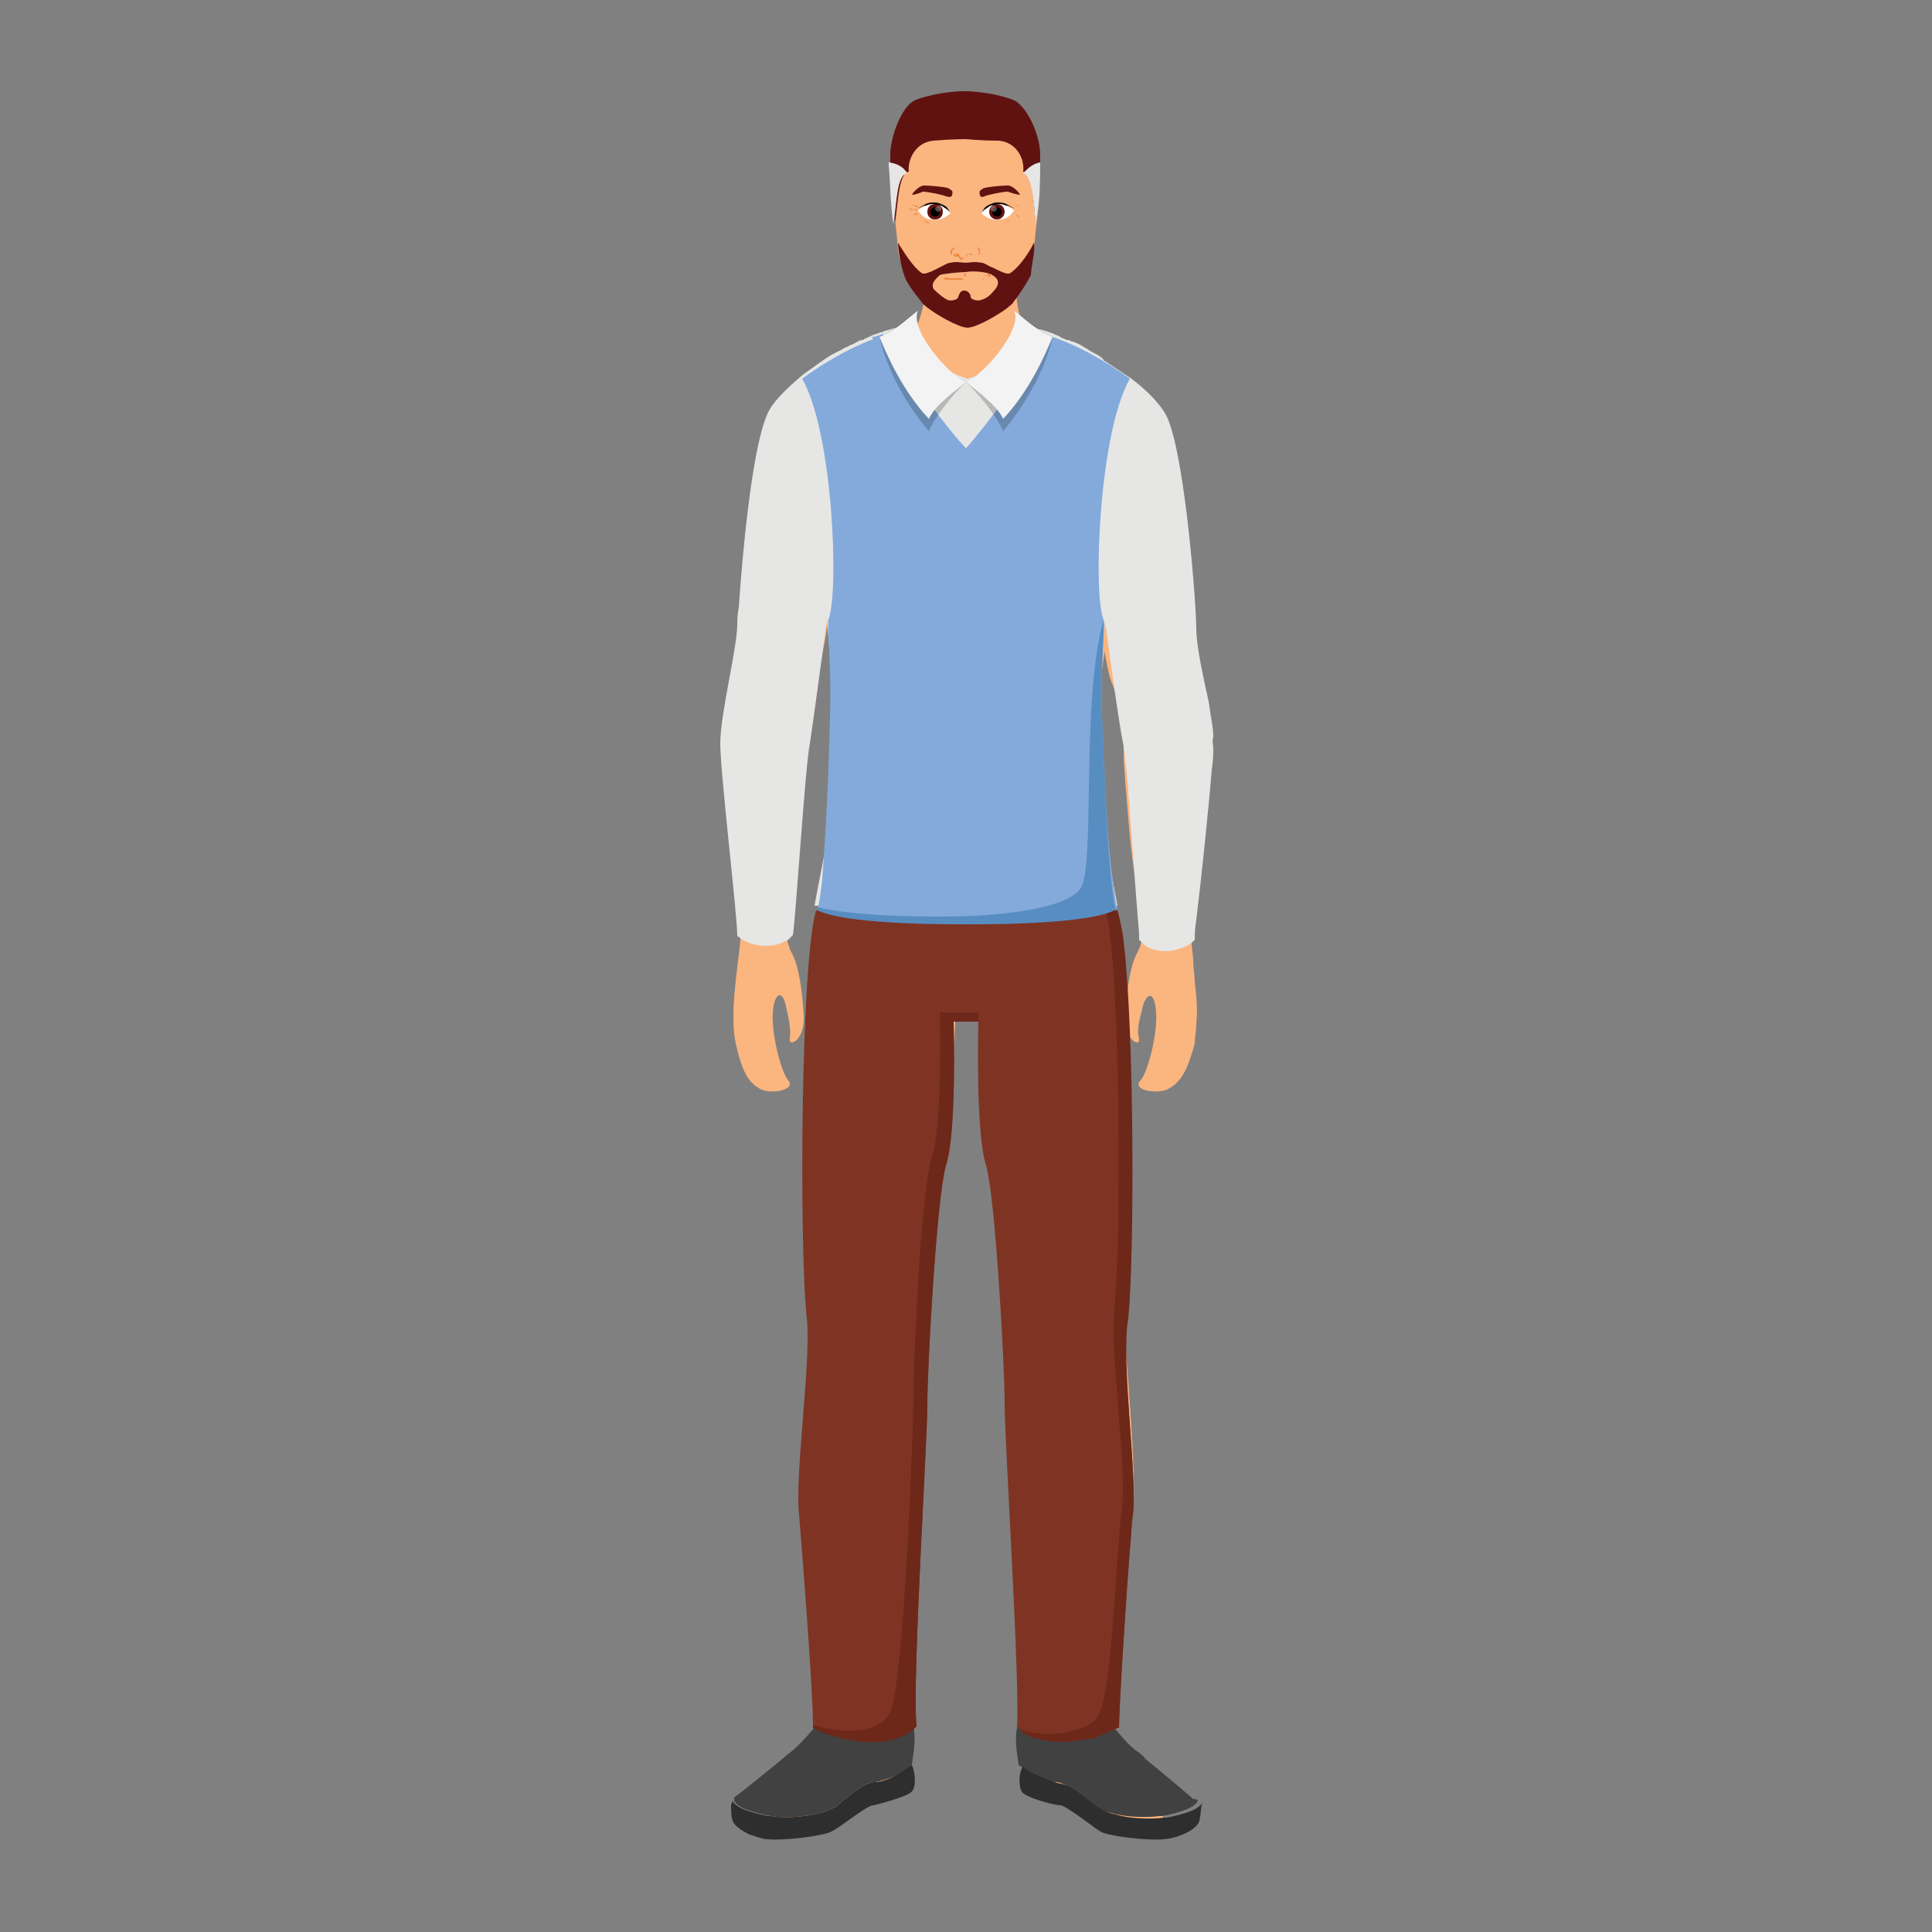 <?xml version="1.0" encoding="utf-8"?>
<!-- Generator: Adobe Illustrator 24.1.2, SVG Export Plug-In . SVG Version: 6.00 Build 0)  -->
<svg version="1.1" id="Layer_1" xmlns="http://www.w3.org/2000/svg" xmlns:xlink="http://www.w3.org/1999/xlink" x="0px" y="0px"
	 viewBox="0 0 125 125" style="enable-background:new 0 0 125 125;" xml:space="preserve">
<rect x="0" y="0" width="125" height="125" fill="#808080" stroke="none"/>
<style type="text/css">
	.st0{fill:#FBB57F;}
	.st1{fill:#E6E6E5;}
	.st2{fill:#414141;}
	.st3{fill:#2E2E2E;}
	.st4{opacity:0.2;fill:#010101;enable-background:new    ;}
	.st5{fill:#7F3423;}
	.st6{fill:#6D2819;}
	.st7{fill:#83AADA;}
	.st8{fill:#588DC2;}
	.st9{fill:#F3F3F3;}
	.st10{fill:#601211;}
	.st11{fill:#EC8941;}
	.st12{fill:#FFFFFF;}
	.st13{fill:#010101;}
	.st14{opacity:0.3;fill:#FFFFFF;enable-background:new    ;}
</style>
<g>
	<path class="st0" d="M75.1,117.8c-0.6,0.5-7.4-1-8.2-2.5c-0.8-1.5-0.6-4.1-0.3-5.7c0.2-1.6,0.3-3.8,0-6.1c-0.3-2.3-1.3-10.5-1-11.9
		c0.2-1.4,0.6-4.2,0-6.7c-0.6-2.5-0.1-7.5-1.1-9.6c-0.9-2.1-1.1-9.2-1.1-9.2h-1.6c0,0-0.2,7.2-1.1,9.2c-0.9,2.1-0.5,7-1.1,9.6
		c-0.6,2.5-0.2,5.3,0,6.7c0.2,1.4-0.7,9.6-1,11.9c-0.3,2.3-0.2,4.5,0,6.1c0.2,1.6,0.5,4.2-0.3,5.7c-0.8,1.5-7.6,2.9-8.2,2.5
		c-0.6-0.5,0.5-2.1,1.4-3.1c0.9-1,3-3.2,3.1-4.8c0.1-1.6-2-11-2.3-12.4c-0.3-1.4,0.5-10.5,0.6-11.9c0.1-1.4-0.2-4.3-0.2-5.8
		c0-1.5-0.3-15.1,0.5-18.8c0.8-3.7,1.7-9.9,1.7-12.1c0-2.2-1.5-11.3-1.6-13.3c-0.1-2-0.9-9-1.4-10.4c2.4-2.4,6.6-3.7,7.2-3.9
		c0.3-0.1,0.5-1,0.7-1.8c0.1-0.8,0.2-1.6,0.1-2h5.8c-0.1,0.4,0,1.2,0.1,2c0.1,0.9,0.4,1.7,0.7,1.8c0.6,0.2,4.7,1.5,7.2,3.9
		c-0.5,1.4-1.3,8.4-1.4,10.4c-0.1,2-1.6,11.1-1.6,13.3c0,2.2,0.9,8.4,1.7,12.1c0.8,3.7,0.5,17.3,0.5,18.8c0,1.5-0.3,4.4-0.2,5.8
		c0.1,1.4,0.9,10.5,0.6,11.9c-0.3,1.4-2.4,10.7-2.3,12.4c0.1,1.6,2.2,3.8,3.1,4.8C74.6,115.7,75.7,117.4,75.1,117.8z"/>
	<path class="st0" d="M77.5,53.7C77.5,53.7,77.5,53.7,77.5,53.7c-0.1,1.2-0.2,2.3-0.2,3.3c0,0,0,0,0,0c-0.1,1.4-0.2,2.4-0.2,2.7
		c0,0.3,0,0.7,0,1.3c0,0.4,0.1,0.8,0.1,1.2c0,0.4,0.1,0.9,0.1,1.3c0.1,0.9,0.2,1.9,0.1,2.7c0,0.5-0.1,0.9-0.1,1.3
		c-0.1,0.4-0.2,0.7-0.3,1c-0.4,1.2-0.9,1.7-1.5,2c-0.8,0.3-2.3,0-1.7-0.6c0.5-0.6,1.1-3.1,1-4.4c-0.1-1.3-0.5-1.3-0.8-0.6
		c-0.2,0.8-0.5,1.7-0.3,2.3c0.1,0.6-1,0.1-0.9-1.5c0.1-1.6,0.3-3.2,0.8-4.1c0.1-0.2,0.2-0.4,0.2-0.5c0.1-0.3,0.1-0.6,0.1-0.9
		c0-0.4-0.1-0.9-0.2-1.6c-0.1-0.7-0.4-2.5-0.6-4.5c-0.2-2.3-0.4-4.6-0.4-5.3c0-0.3,0-0.6,0-1c-0.1-1.4-0.5-3.1-0.8-3.7
		c-0.2-0.5-0.5-2.2-0.8-4.1c-0.1-0.8-0.2-1.7-0.3-2.4c0-0.4-0.1-0.7-0.1-1c-0.2-2.2-0.1-9.4,1.6-11.1c0.2-0.2,0.5-0.3,0.8-0.4
		c2.5,2.3,2.7,6.4,3.2,11.3c0.4,4.4,0.9,7.5,1.2,8.8c0,0.2,0.1,0.3,0.1,0.5C78,46.4,77.8,50.2,77.5,53.7z"/>
	<path class="st0" d="M54,36.6c0,0.3-0.1,0.7-0.1,1c-0.1,0.8-0.2,1.6-0.3,2.4v0c0,0,0,0,0,0c0,0,0,0.1,0,0.1c-0.3,1.8-0.6,3.5-0.8,4
		c-0.3,0.7-0.9,3.5-0.8,4.7c0.1,1.3-0.7,8.3-0.9,9.8c-0.2,1.1-0.3,1.8-0.1,2.5c0.1,0.2,0.1,0.4,0.2,0.5c0.5,0.9,0.7,2.5,0.8,4.1
		c0.1,1.6-1,2.1-0.9,1.5c0.1-0.6-0.1-1.5-0.3-2.3c-0.2-0.8-0.7-0.7-0.8,0.6c-0.1,1.3,0.5,3.8,1,4.4c0.5,0.6-1,0.9-1.7,0.6
		c-0.1,0-0.2-0.1-0.2-0.1c-0.7-0.4-1.1-1.1-1.5-2.9c-0.4-1.8,0.1-4.7,0.3-6.6c0-0.6,0.1-1,0-1.3c-0.2-1.2-1-12.9-0.8-13.9
		c0.2-0.8,0.6-2.9,1-6.1c0.1-1,0.2-2.1,0.4-3.2c0.5-5,0.6-9.1,3.2-11.3c0.3,0,0.5,0.1,0.8,0.4C54.1,27.2,54.2,34.4,54,36.6z"/>
	<path class="st1" d="M78.5,48.4c0,0.3,0,0.8-0.1,1.4c0,0,0,0,0,0c-0.2,2.5-0.7,7.3-1,9.7c-0.1,0.6-0.1,1.1-0.1,1.3
		c0,0-0.1,0.1-0.1,0.1c0,0-0.1,0.1-0.1,0.1c-1,0.7-2.4,0.7-3.1,0.1c-0.1-0.1-0.2-0.2-0.3-0.3c0-0.1,0-0.2,0-0.4
		c-0.1-1.1-0.3-3.8-0.5-6.5c-0.1-0.9-0.1-1.7-0.2-2.5c0-0.1,0-0.3,0-0.4c-0.1-0.7-0.1-1.3-0.2-1.7c0-0.5-0.1-0.8-0.1-1
		c-0.3-1.4-1-6.6-1.2-8.1c0,0,0,0,0-0.1c0,0,0,0,0,0c0,0,0,0,0-0.1v0c0,0,0,0,0,0c-0.1,1.8-0.4,4.1-0.5,5.7c-0.3,5,0.3,7.8,1,11.3
		c0,0,0,0,0,0c0.1,0.5,0.2,1.1,0.3,1.6c0,0,0,0-0.1,0c0,0,0,0-0.1,0c-0.1,0-0.2,0.1-0.4,0.1c-0.1,0-0.1,0-0.2,0.1
		c-1.9,0.5-6.6,0.7-9,0.7c-2.4,0-7.4-0.3-9.2-0.8c-0.1,0-0.3-0.1-0.4-0.1c0,0,0,0-0.1,0c0,0,0,0-0.1,0h0c0.1-0.6,0.2-1.1,0.3-1.6
		c0,0,0,0,0,0c0.7-3.6,1.3-6.4,1-11.4c-0.1-1.6-0.4-3.9-0.5-5.7c0,0,0,0,0,0c0,0,0,0.1,0,0.1c0,0,0,0,0,0.1c-0.2,1.5-0.9,6.7-1.1,8
		c-0.3,1.4-0.9,11.1-1.1,12.4c-0.1,0.1-0.2,0.2-0.3,0.3c-0.2,0.1-0.4,0.2-0.7,0.3c-0.7,0.2-1.7,0.1-2.4-0.4
		c-0.1-0.1-0.2-0.1-0.2-0.2c0-1.3-1.1-10.5-1.1-12.4c0-1.9,1.1-6.2,1.1-7.7c0-0.2,0-0.6,0.1-1.1c0.2-3,0.8-10,1.8-12.4
		c0.3-0.8,1.2-1.7,2.4-2.7c0.6-0.4,1.2-0.9,1.9-1.3c0.2-0.1,0.4-0.2,0.6-0.3c0.1-0.1,0.2-0.1,0.4-0.2c0.1-0.1,0.3-0.1,0.4-0.2
		c0.2-0.1,0.3-0.2,0.5-0.2c0.1,0,0.1-0.1,0.2-0.1c0.2-0.1,0.4-0.2,0.7-0.3c0.1,0,0.2-0.1,0.3-0.1c0,0,0,0,0,0c0,0,0,0,0,0
		c0.1,0,0.2-0.1,0.3-0.1c0.6-0.2,1.1-0.3,1.6-0.4c0.4,1.5,1.7,2.9,3.7,3.5h0c0,0,0,0,0,0h0c2-0.5,3.3-2,3.7-3.4
		c0.5,0.1,1.1,0.2,1.6,0.4c0.1,0,0.2,0.1,0.3,0.1c0,0,0,0,0,0c0.1,0.1,0.3,0.1,0.4,0.2c0.1,0.1,0.3,0.1,0.4,0.2c0,0,0,0,0.1,0
		c0.1,0,0.2,0.1,0.3,0.1c0.3,0.1,0.5,0.2,0.8,0.4c0.2,0.1,0.3,0.2,0.5,0.3c0,0,0,0,0,0c0.2,0.1,0.4,0.2,0.5,0.3c0,0,0.1,0,0.1,0.1
		c0,0,0.1,0,0.1,0.1c0.1,0.1,0.2,0.1,0.3,0.2c0.1,0.1,0.2,0.1,0.3,0.2c0.3,0.2,0.6,0.4,0.9,0.6c0.1,0.1,0.2,0.1,0.3,0.2
		c1.2,0.9,2.1,1.9,2.4,2.7c1.1,2.8,1.8,11.9,1.8,13.5c0,1,0.4,2.9,0.8,4.7c0.1,0.8,0.3,1.6,0.3,2.3c0,0,0,0,0,0
		C78.4,47.9,78.5,48.2,78.5,48.4z"/>
	<g>
		<path class="st2" d="M77.5,116.5c-0.2,0.5-1.3,0.8-2.3,1c-0.1,0-0.1,0-0.2,0c-0.7,0.1-2.1,0.1-3.1-0.2c-0.5-0.1-0.9-0.3-1.2-0.5
			c-0.8-0.7-1.8-1.5-2.4-1.5c-0.5,0-1.2-0.3-1.8-0.7c-0.2-0.1-0.4-0.3-0.6-0.4c0-0.3-0.3-1.5-0.1-2.4c0,0,0,0,0-0.1
			c0.1-0.2,0.1-0.5,0.3-0.6c0,0.1,0.1,0.1,0.1,0.2c0.4,0.5,1,0.6,1.2,0.4c0.2-0.2,0.6-1.3,0.9-1.6c0.3-0.3,1.2-0.6,1.7-0.5
			c0.1,0,0.3,0.1,0.4,0.1c0.2,0.1,0.4,0.3,0.6,0.5c0.1,0.1,0.2,0.3,0.3,0.5c0.1,0.2,0.4,0.6,0.8,1.1c0.5,0.6,1.1,1.3,1.6,1.6
			c0.1,0.1,0.3,0.2,0.4,0.4c1,0.8,2.9,2.4,3.1,2.6C77.5,116.4,77.5,116.5,77.5,116.5z"/>
		<path class="st3" d="M77.6,117.8c-0.1,0.5-1.2,1.1-2.3,1.2c-1.1,0.1-3.6-0.2-4.1-0.5c-0.1-0.1-0.2-0.1-0.3-0.2
			c-0.7-0.5-2-1.5-2.3-1.5c-0.4,0-2.3-0.5-2.5-0.9c-0.2-0.3-0.2-1.3,0.1-1.6c0.1,0.1,0.3,0.3,0.6,0.4c0.6,0.3,1.3,0.6,1.8,0.7
			c0.7,0.1,1.6,0.9,2.4,1.5c0.3,0.2,0.7,0.4,1.2,0.5c1,0.3,2.4,0.3,3.1,0.2c0.1,0,0.1,0,0.2,0c1-0.2,2.1-0.5,2.3-1
			C77.7,116.8,77.7,117.4,77.6,117.8z"/>
	</g>
	<path class="st4" d="M65.5,19.4c-1,1-2.2,1.6-3,1.6c-0.8,0-2-0.6-3-1.6c0.1-0.8,0.2-1.6,0.1-2h5.8C65.3,17.8,65.4,18.6,65.5,19.4z"
		/>
	<path class="st0" d="M66.9,9.1c-0.8-1.4-3.1-2.3-4.4-2.3s-3.6,0.9-4.4,2.3c-0.8,1.4-0.2,4.5,0,7c0.2,2.5,3.1,4.3,4.4,4.3
		c1.3,0,4.2-1.7,4.4-4.3C67.1,13.6,67.7,10.5,66.9,9.1z"/>
	<g>
		<path class="st2" d="M47.5,116.5c0.2,0.5,1.4,0.8,2.4,1c1,0.2,3.4,0,4.3-0.7c0.8-0.7,1.8-1.5,2.4-1.5c0.7-0.1,2-0.6,2.4-1.1
			c0-0.3,0.5-2.4-0.2-3.1c-0.4,0.7-1.1,0.8-1.3,0.6c-0.2-0.2-0.6-1.3-1-1.6c-0.3-0.3-1.2-0.6-1.7-0.5c-0.5,0.1-1,0.5-1.3,1.1
			c-0.3,0.5-1.6,2.1-2.4,2.7c-0.7,0.6-3.3,2.7-3.6,2.9C47.5,116.4,47.5,116.5,47.5,116.5z"/>
		<path class="st3" d="M59,115.9c-0.2,0.3-2,0.8-2.5,0.9c-0.4,0-2.1,1.4-2.7,1.7c-0.6,0.3-3.1,0.6-4.1,0.5c-0.4,0-0.8-0.2-1.2-0.3
			c-0.6-0.3-1-0.6-1.1-0.9c-0.1-0.3-0.1-0.7-0.1-1c0-0.1,0.1-0.2,0.1-0.3c0.2,0.5,1.3,0.8,2.3,1c0.1,0,0.1,0,0.2,0
			c1,0.2,3.4,0,4.3-0.7c0.8-0.7,1.8-1.5,2.4-1.5c0.5,0,1.2-0.3,1.8-0.7c0.2-0.1,0.4-0.3,0.6-0.4C59.2,114.6,59.3,115.6,59,115.9z"/>
	</g>
	<path class="st5" d="M73.3,98c-0.1,0.5-0.1,1.3-0.2,2.3c-0.3,3.8-0.7,10.2-0.7,11.5c0,0,0,0-0.1,0c-0.2,0.1-0.4,0.2-0.7,0.3
		c-0.1,0-0.1,0-0.2,0.1c-0.1,0-0.1,0-0.2,0.1c-0.1,0-0.2,0-0.2,0.1c-0.2,0.1-0.4,0.1-0.6,0.1c0,0,0,0,0,0c-1,0.2-2.2,0.3-3.2,0
		c-0.1,0-0.2-0.1-0.4-0.1c-0.1,0-0.1,0-0.2-0.1c-0.1,0-0.1-0.1-0.2-0.1c0,0,0,0-0.1,0c0,0-0.1,0-0.1-0.1c-0.1,0-0.1-0.1-0.1-0.1
		c0,0-0.1-0.1-0.1-0.1c0,0,0,0,0,0c0,0,0,0,0,0c0,0-0.1-0.1-0.1-0.1c0,0-0.1-0.1-0.1-0.1C66,108.9,65,93.3,65,90.8
		s-0.6-13.3-1.2-15.4c-0.7-2.1-0.5-9.3-0.5-9.3h-1.6c0,0,0,0,0,0v0c0,0.6,0.2,7.3-0.5,9.3c-0.6,2.1-1.2,13-1.2,15.4
		c0,2.5-1,18.1-0.7,20.8c-0.1,0.1-0.1,0.1-0.2,0.2c-0.1,0.1-0.2,0.2-0.4,0.3c-1.5,0.9-3.9,0.5-5.3,0c-0.3-0.1-0.5-0.2-0.7-0.3
		c0,0-0.1,0-0.1,0c0-0.1,0-0.1,0-0.2c0-2.2-0.7-11.2-0.9-13.6c-0.3-2.5,0.8-10,0.5-12.7c-0.5-4.6-0.4-23,0.6-26.4c0.2,0,0.3,0,0.5,0
		c0.2,0,0.5,0,0.8,0c2.8,0,7.8,0,12,0c2.1,0,4.1,0,5.4,0h0.2c0.2,0,0.4,0,0.5,0c0.1,0.4,0.3,1.1,0.4,2c0.7,5.9,0.7,20.4,0.3,24.4
		C72.5,88,73.6,95.5,73.3,98z"/>
	<path class="st6" d="M63.3,66.1c0-0.4,0-0.6,0-0.6h-1.7h-0.8c0,0,0.2,7.2-0.5,9.3c-0.7,2.1-1.2,12.9-1.2,15.4
		c0,2.5-0.6,17.6-1.4,20.3c-0.6,1.9-3.5,1.6-5.1,1.1c0,0.1,0,0.1,0,0.2c1.2,0.7,5,1.7,6.7-0.1C59,108.9,60,93.3,60,90.8
		c0-2.5,0.6-13.3,1.2-15.4c0.7-2.1,0.5-9.3,0.5-9.3L63.3,66.1L63.3,66.1z"/>
	<path class="st6" d="M73.3,98c-0.1,0.5-0.1,1.3-0.2,2.3c-0.3,3.8-0.7,10.2-0.7,11.5c0,0,0,0-0.1,0c-0.2,0.1-0.4,0.2-0.7,0.3
		c-0.1,0-0.1,0-0.2,0.1c-0.1,0-0.1,0-0.2,0.1c-0.1,0-0.2,0-0.2,0.1c-0.2,0.1-0.4,0.1-0.6,0.1c0,0,0,0,0,0c-1,0.2-2.2,0.3-3.2,0
		c-0.1,0-0.2-0.1-0.4-0.1c-0.1,0-0.1,0-0.2-0.1c-0.1,0-0.1-0.1-0.2-0.1c0,0,0,0-0.1,0c0,0-0.1,0-0.1-0.1c-0.1,0-0.1-0.1-0.1-0.1
		c0,0-0.1-0.1-0.1-0.1c0,0,0,0,0,0c0,0,0,0,0,0c0,0-0.1-0.1-0.1-0.1c0,0,0.1,0,0.1,0.1c0.1,0,0.2,0.1,0.4,0.1
		c1.8,0.5,4.1-0.1,4.6-0.9c0.1-0.2,0.2-0.4,0.3-0.7c0.5-1.9,0.8-6.4,1-9.7c0.1-0.8,0.1-1.6,0.2-2.2c0-0.4,0.1-0.8,0.1-1.1
		c0.3-2.5-0.8-10-0.5-12.7c0.4-3.8,0.4-17.1-0.2-23.5c-0.1-0.8-0.2-1.5-0.3-2.1c0,0,0,0,0,0c0-0.1,0-0.1,0-0.2h0.2
		c0.2,0,0.4,0,0.5,0c0.1,0.4,0.3,1.1,0.4,2c0.7,5.9,0.7,20.4,0.3,24.4C72.5,88,73.6,95.5,73.3,98z"/>
	<path class="st7" d="M71.3,46.4c-0.1-3.9,0.2-5.5,0.1-6.3c-0.7-1.7-0.3-12.1,1.7-15.6c-1.5-1.1-3.4-2.2-5.3-2.8
		c-0.4,1-4.1,6-5.3,7.3c-1.3-1.3-4.9-6.3-5.3-7.3c-1.9,0.6-3.8,1.7-5.3,2.8c2,3.5,2.4,13.8,1.7,15.6c-0.1,0.8,0.2,2.5,0.1,6.3
		c-0.1,4.2-0.3,7.8-0.5,10.5c-0.1,0.9-0.2,1.6-0.3,1.9c0,0,0,0,0.1,0c2,1,9.6,0.9,9.6,0.9s7.6,0.1,9.6-0.9c0,0,0,0,0.1,0
		c-0.1-0.3-0.2-1-0.3-1.9C71.6,54.2,71.5,50.6,71.3,46.4z"/>
	<g>
		<path class="st7" d="M61.3,28.4c0.1-0.1,0.2-0.2,0.3-0.4c-1.6-1.9-4.1-5.5-4.5-6.4c-0.2,0.1-0.5,0.2-0.7,0.2
			C57.6,23.7,60.3,27.3,61.3,28.4z"/>
		<path class="st8" d="M71.3,46.4c-0.1-3.9,0.2-5.5,0.1-6.3c-1.5,5.4-0.5,16-1.5,17.4c-1.3,1.8-8.5,1.8-8.5,1.8s-5.6,0.1-8.5-0.6
			c0,0.1,0,0.1-0.1,0.2c0,0,0,0,0.1,0c2,1,9.6,0.9,9.6,0.9s7.6,0.1,9.6-0.9c0,0,0,0,0.1,0c-0.1-0.3-0.2-1-0.3-1.9
			C71.6,54.2,71.5,50.6,71.3,46.4z"/>
	</g>
	<path class="st4" d="M62.5,24.7c0.8,0.8,2,2.2,2.4,3.2c1.7-2,2.9-4.5,3.2-6.1c-1.2-0.6-1.9-1.3-2.5-1.7
		C66.2,21.4,63.6,24.3,62.5,24.7z"/>
	<path class="st4" d="M62.5,24.7c-0.8,0.8-2,2.2-2.4,3.2c-1.7-2-2.8-4.3-3.2-6.1c1.2-0.6,1.9-1.3,2.5-1.7
		C58.8,21.4,61.4,24.3,62.5,24.7z"/>
	<path class="st9" d="M62.5,24.7c0.8,0.7,2,1.5,2.4,2.4c1.7-1.8,2.7-4.1,3.2-5.3c-1.2-0.5-1.9-1.3-2.5-1.7
		C66.2,21.3,63.6,24.3,62.5,24.7z"/>
	<path class="st9" d="M62.5,24.7c-0.8,0.7-2,1.5-2.4,2.4c-1.7-1.8-2.7-4.1-3.2-5.3c1.2-0.5,1.9-1.3,2.5-1.7
		C58.8,21.3,61.4,24.3,62.5,24.7z"/>
	<path class="st10" d="M67.3,10c0,0.1,0,0.3,0,0.4c0,1.1,0,2.7-0.3,4c-0.1-1.3-0.2-3.1-0.8-3.3c0.1-0.8-0.4-1.9-1.6-2
		C63.4,9.1,62.5,9,62.5,9s-0.9,0-2.1,0.1c-1.2,0.1-1.7,1.3-1.6,2h0c-0.1,0-0.1,0.1-0.2,0.1c-0.5,0.5-0.5,2.1-0.7,3.2c0,0,0,0,0,0
		l0,0c-0.2-1.3-0.2-2.8-0.3-3.8c0-0.1,0-0.1,0-0.2V10c0-1,0.6-2.8,1.4-3.4c0.4-0.3,2.1-0.7,3.4-0.7c1.3,0,3,0.4,3.4,0.7
		C66.7,7.3,67.3,9,67.3,10z"/>
	<g>
		<path class="st11" d="M62,16.6l-0.1,0c0,0,0,0-0.1,0c0,0-0.1,0-0.1-0.1c0-0.1,0.1-0.1,0.1-0.1c0.1,0,0.1,0,0.1,0
			c0.1,0,0.2,0.1,0.2,0.2c0.1,0.1,0.2,0.1,0.2,0.1c0.1,0,0.2-0.1,0.2-0.1c0.1-0.1,0.1-0.1,0.2-0.2c0,0,0.1,0,0.1,0
			c0,0,0.1,0,0.1,0.1c0,0,0,0,0,0c0,0,0,0,0,0c0,0,0,0-0.1,0l-0.1,0l0.1-0.1c0,0,0,0,0.1,0c0,0,0,0,0,0c0,0-0.1,0-0.1,0
			c0,0-0.1,0-0.1,0c-0.1,0-0.2,0.1-0.2,0.2c-0.1,0.1-0.1,0.1-0.3,0.2c-0.1,0-0.1,0-0.1-0.1c0,0-0.1-0.1-0.1-0.1
			c-0.1-0.1-0.1-0.1-0.2-0.2c0,0-0.1,0-0.1,0c0,0-0.1,0-0.1,0c0,0,0,0,0,0c0,0,0,0,0.1,0L62,16.6z"/>
		<g>
			<path class="st11" d="M63.2,16c0.1,0,0.2,0.1,0.2,0.2c0,0.1,0,0.1,0,0.2c0,0.1-0.1,0.1-0.1,0.1c0-0.1,0.1-0.2,0-0.3
				C63.3,16.2,63.3,16.1,63.2,16z"/>
			<path class="st11" d="M61.8,16c-0.1,0.1-0.1,0.2-0.2,0.2c0,0.1,0,0.2,0,0.3c0,0-0.1-0.1-0.1-0.1c0-0.1,0-0.1,0-0.2
				C61.6,16.1,61.7,16,61.8,16z"/>
		</g>
	</g>
	<g>
		<path class="st11" d="M61,18c0,0,0.1,0.1,0.2,0.1c0.1,0,0.1,0,0.2,0c0.1,0,0.3,0,0.4,0c0.1,0,0.1,0,0.2,0l0.1,0l0,0l0,0
			c0,0,0,0,0,0c0,0,0,0,0,0c0,0,0.1,0,0.1,0c0,0,0.1,0,0.1,0c0,0,0.1,0,0.1,0c0,0,0,0,0.1,0c0,0,0.1,0,0.1,0c0,0,0.1,0,0.1,0
			c0,0,0,0,0.1,0c0,0,0,0,0,0l0.1,0c0.1,0,0.3,0,0.4,0c0,0,0.1,0,0.1,0c0,0,0.1,0,0.1,0c0.1,0,0.1,0,0.2-0.1c0.1,0,0.2-0.1,0.3-0.2
			c-0.1,0.1-0.2,0.2-0.3,0.2c-0.1,0-0.1,0.1-0.2,0.1c0,0-0.1,0-0.1,0c0,0-0.1,0-0.1,0c-0.1,0-0.3,0-0.4,0c0,0-0.1,0-0.1,0
			c0,0,0,0,0,0c0,0,0,0,0,0c0,0-0.1,0-0.1,0c0,0-0.1,0-0.1,0c0,0,0,0-0.1,0c0,0,0,0,0,0c0,0,0,0,0,0c0,0,0,0,0,0c0,0-0.1,0-0.1,0
			c-0.1,0-0.1-0.1-0.2-0.1c0,0-0.1,0-0.1,0l-0.1,0c-0.1,0-0.1,0-0.2,0c-0.1,0-0.3,0-0.4,0c-0.1,0-0.1,0-0.2-0.1
			C61.1,18.1,61.1,18,61,18z"/>
		<path class="st11" d="M62.3,17.8C62.3,17.8,62.3,17.8,62.3,17.8c0.1-0.1,0.1-0.1,0.2-0.1c0,0,0,0,0,0c0,0,0,0,0,0l0,0l0,0
			c0,0,0,0,0,0c0,0,0,0,0,0.1c0,0,0,0.1-0.1,0.1c0,0,0,0,0-0.1c0,0,0,0,0,0c0,0,0,0,0,0c0,0,0,0,0,0l0,0c0,0,0,0,0,0c0,0,0,0,0,0
			C62.4,17.7,62.4,17.8,62.3,17.8C62.3,17.8,62.3,17.8,62.3,17.8z"/>
		<path class="st11" d="M63.7,17.8C63.8,17.8,63.8,17.8,63.7,17.8c0.1,0,0.1,0,0.2,0c0.1,0,0.1,0,0.2,0l0,0c0,0,0,0,0,0c0,0,0,0,0,0
			c0,0,0,0,0,0.1c0,0,0,0-0.1,0c0,0,0,0-0.1,0c0,0,0,0,0,0.1c0,0,0,0,0-0.1c0,0,0,0,0.1-0.1c0,0,0.1-0.1,0.1-0.1l0,0
			c-0.1,0-0.1,0-0.2,0C63.9,17.9,63.8,17.9,63.7,17.8C63.8,17.9,63.8,17.9,63.7,17.8z"/>
		<path class="st11" d="M61.2,18C61.2,18,61.2,18,61.2,18C61.1,18,61.1,18,61.2,18c-0.1,0-0.1,0-0.1,0c0,0,0,0,0,0l0,0c0,0,0,0,0,0
			c0,0,0,0,0,0c0,0,0,0.1,0,0.1c0,0,0-0.1,0-0.1c0,0,0,0,0-0.1c0,0,0,0,0-0.1c0,0,0,0,0,0C61.1,18,61.1,18,61.2,18
			C61.1,18,61.1,18,61.2,18C61.2,18,61.2,18,61.2,18z"/>
	</g>
	<path class="st10" d="M66.9,15.7L66.9,15.7c-0.5,1-1.2,1.8-1.6,2c0,0-0.1,0-0.1,0c-0.2,0-0.6-0.2-1-0.4c-0.3-0.1-0.5-0.3-0.7-0.3
		c-0.5-0.1-0.8,0-1,0c-0.3,0-0.6-0.1-1,0c-0.2,0-0.5,0.2-0.7,0.3c-0.4,0.2-0.8,0.4-1,0.4c0,0-0.1,0-0.1,0c-0.4-0.2-1-1-1.6-2
		c0,0,0,0,0,0c0,0.4,0.2,1.6,0.4,2.1c0.1,0.4,0.6,1.1,1.1,1.7c0.1,0.2,0.3,0.3,0.4,0.4c0.5,0.4,2,1.3,2.6,1.3c0.6,0,2.1-0.9,2.6-1.3
		c0.1-0.1,0.3-0.2,0.4-0.4c0.4-0.5,0.9-1.3,1.1-1.7C66.7,17.3,67,16.2,66.9,15.7z M60.8,17.8c0.2-0.1,1.4-0.2,1.7-0.2
		c0.4-0.1,1.5,0,1.7,0.2c0.2,0.1,0.6,0.4,0.2,0.9c-0.4,0.5-0.6,0.6-0.9,0.7c-0.2,0.1-0.7,0-0.7-0.2c0-0.2-0.2-0.4-0.4-0.4
		c-0.2,0-0.3,0.1-0.4,0.4c0,0.2-0.5,0.3-0.7,0.2c-0.2-0.1-0.5-0.3-0.9-0.7C60.2,18.3,60.6,18,60.8,17.8z"/>
	<g>
		<path class="st12" d="M63.5,13.8c0.2-0.5,0.8-0.6,1.1-0.6c0.3,0,0.8,0.2,1,0.4c-0.2,0.4-0.6,0.6-0.9,0.6
			C64.3,14.3,63.8,14.1,63.5,13.8z"/>
		<circle class="st10" cx="64.5" cy="13.7" r="0.5"/>
		<path class="st13" d="M64.8,13.7c0,0.2-0.1,0.3-0.3,0.3c-0.2,0-0.3-0.1-0.3-0.3c0-0.2,0.1-0.3,0.3-0.3
			C64.6,13.4,64.8,13.5,64.8,13.7z"/>
		<path class="st14" d="M64.5,13.5c0,0.1-0.1,0.2-0.2,0.2c-0.1,0-0.2-0.1-0.2-0.2c0-0.1,0.1-0.2,0.2-0.2
			C64.4,13.4,64.5,13.4,64.5,13.5z"/>
		<path class="st13" d="M63.5,13.8c0.1-0.2,0.2-0.4,0.4-0.5c0.2-0.1,0.4-0.2,0.6-0.2c0.2,0,0.4,0,0.6,0.1c0.2,0.1,0.4,0.2,0.5,0.3
			l0,0l0,0c0,0.1-0.1,0.1-0.1,0.2c0-0.1,0.1-0.1,0.1-0.2l0,0c-0.2-0.1-0.3-0.2-0.5-0.2c-0.2-0.1-0.4-0.1-0.5-0.1
			c-0.2,0-0.4,0.1-0.5,0.1C63.8,13.5,63.6,13.6,63.5,13.8z"/>
	</g>
	<g>
		<path class="st12" d="M61.5,13.8c-0.2-0.5-0.8-0.6-1.1-0.6c-0.3,0-0.8,0.2-1,0.4c0.2,0.4,0.6,0.6,0.9,0.6
			C60.7,14.3,61.2,14.1,61.5,13.8z"/>
		<path class="st10" d="M60,13.7c0,0.3,0.2,0.5,0.5,0.5c0.3,0,0.5-0.2,0.5-0.5c0-0.3-0.2-0.5-0.5-0.5C60.2,13.2,60,13.4,60,13.7z"/>
		<path class="st13" d="M60.2,13.7c0,0.2,0.1,0.3,0.3,0.3c0.2,0,0.3-0.1,0.3-0.3c0-0.2-0.1-0.3-0.3-0.3
			C60.4,13.4,60.2,13.5,60.2,13.7z"/>
		<path class="st14" d="M60.5,13.5c0,0.1,0.1,0.2,0.2,0.2c0.1,0,0.2-0.1,0.2-0.2c0-0.1-0.1-0.2-0.2-0.2
			C60.6,13.4,60.5,13.4,60.5,13.5z"/>
		<path class="st13" d="M61.5,13.8c-0.1-0.2-0.2-0.4-0.4-0.5c-0.2-0.1-0.4-0.2-0.6-0.2c-0.2,0-0.4,0-0.6,0.1
			c-0.2,0.1-0.4,0.2-0.5,0.3l0,0l0,0c0,0.1,0.1,0.1,0.1,0.2c0-0.1-0.1-0.1-0.1-0.2l0,0c0.2-0.1,0.3-0.2,0.5-0.2
			c0.2-0.1,0.4-0.1,0.5-0.1c0.2,0,0.4,0.1,0.5,0.1C61.2,13.5,61.4,13.6,61.5,13.8z"/>
	</g>
	<g>
		<path class="st10" d="M63.4,12.6c-0.1-0.3,0.1-0.3,0.2-0.4c0.1-0.1,1.3-0.2,1.6-0.2c0.3,0,0.7,0.4,0.8,0.6c-0.2,0-0.5-0.1-0.8-0.2
			c-0.3,0-1.3,0.2-1.5,0.3C63.5,12.8,63.4,12.7,63.4,12.6z"/>
		<path class="st10" d="M61.6,12.6c0.1-0.3-0.1-0.3-0.2-0.4c-0.1-0.1-1.3-0.2-1.6-0.2s-0.7,0.4-0.8,0.6c0.2,0,0.5-0.1,0.7-0.2
			c0.3,0,1.3,0.2,1.5,0.3C61.5,12.8,61.6,12.7,61.6,12.6z"/>
	</g>
	<g>
		<g>
			<path class="st11" d="M64.8,14.5c0.3-0.1,0.5-0.3,0.7-0.5c-0.1,0.1-0.2,0.2-0.3,0.3C65.1,14.4,65,14.4,64.8,14.5z"/>
			<path class="st11" d="M65.6,13.4c0.1,0,0.1-0.1,0.2-0.1c0.1,0,0.1-0.1,0.2-0.1C65.9,13.3,65.7,13.4,65.6,13.4z"/>
			<path class="st11" d="M65.6,13.6c0.1,0,0.2,0,0.3-0.1c0.1,0,0.2,0,0.3-0.1c-0.1,0.1-0.2,0.1-0.3,0.1
				C65.8,13.6,65.7,13.6,65.6,13.6z"/>
			<path class="st11" d="M65.6,13.8c0.1,0,0.1,0.1,0.2,0.1c0,0,0.1,0,0.1,0.1c0,0,0.1,0.1,0.1,0.1c-0.1,0-0.1-0.1-0.2-0.1
				C65.8,13.9,65.7,13.8,65.6,13.8z"/>
		</g>
		<g>
			<path class="st11" d="M60.2,14.5c-0.1,0-0.3-0.1-0.4-0.2c-0.1-0.1-0.2-0.2-0.3-0.3C59.6,14.2,59.9,14.3,60.2,14.5z"/>
			<path class="st11" d="M59.4,13.4c-0.2,0-0.3-0.1-0.4-0.2c0.1,0,0.1,0.1,0.2,0.1C59.3,13.3,59.4,13.3,59.4,13.4z"/>
			<path class="st11" d="M59.4,13.6c-0.1,0-0.2,0-0.3,0c-0.1,0-0.2,0-0.3-0.1c0.1,0,0.2,0,0.3,0.1C59.2,13.5,59.3,13.5,59.4,13.6z"
				/>
			<path class="st11" d="M59.4,13.8c-0.1,0.1-0.1,0.1-0.2,0.1C59.1,13.9,59,14,59,14c0,0,0.1-0.1,0.1-0.1c0,0,0.1,0,0.1-0.1
				C59.2,13.8,59.3,13.8,59.4,13.8z"/>
		</g>
	</g>
	<path class="st1" d="M67.3,10.5c0,1.1,0,2.7-0.3,4c-0.1-1.3-0.2-3.1-0.8-3.3C66.5,10.9,66.8,10.6,67.3,10.5z"/>
	<path class="st1" d="M58.7,11.2c-0.1,0-0.1,0.1-0.2,0.1c-0.5,0.4-0.5,2.1-0.7,3.2l0,0c-0.2-1.3-0.2-2.8-0.3-3.8v-0.2h0
		C58.2,10.6,58.5,10.9,58.7,11.2z"/>
</g>
</svg>
